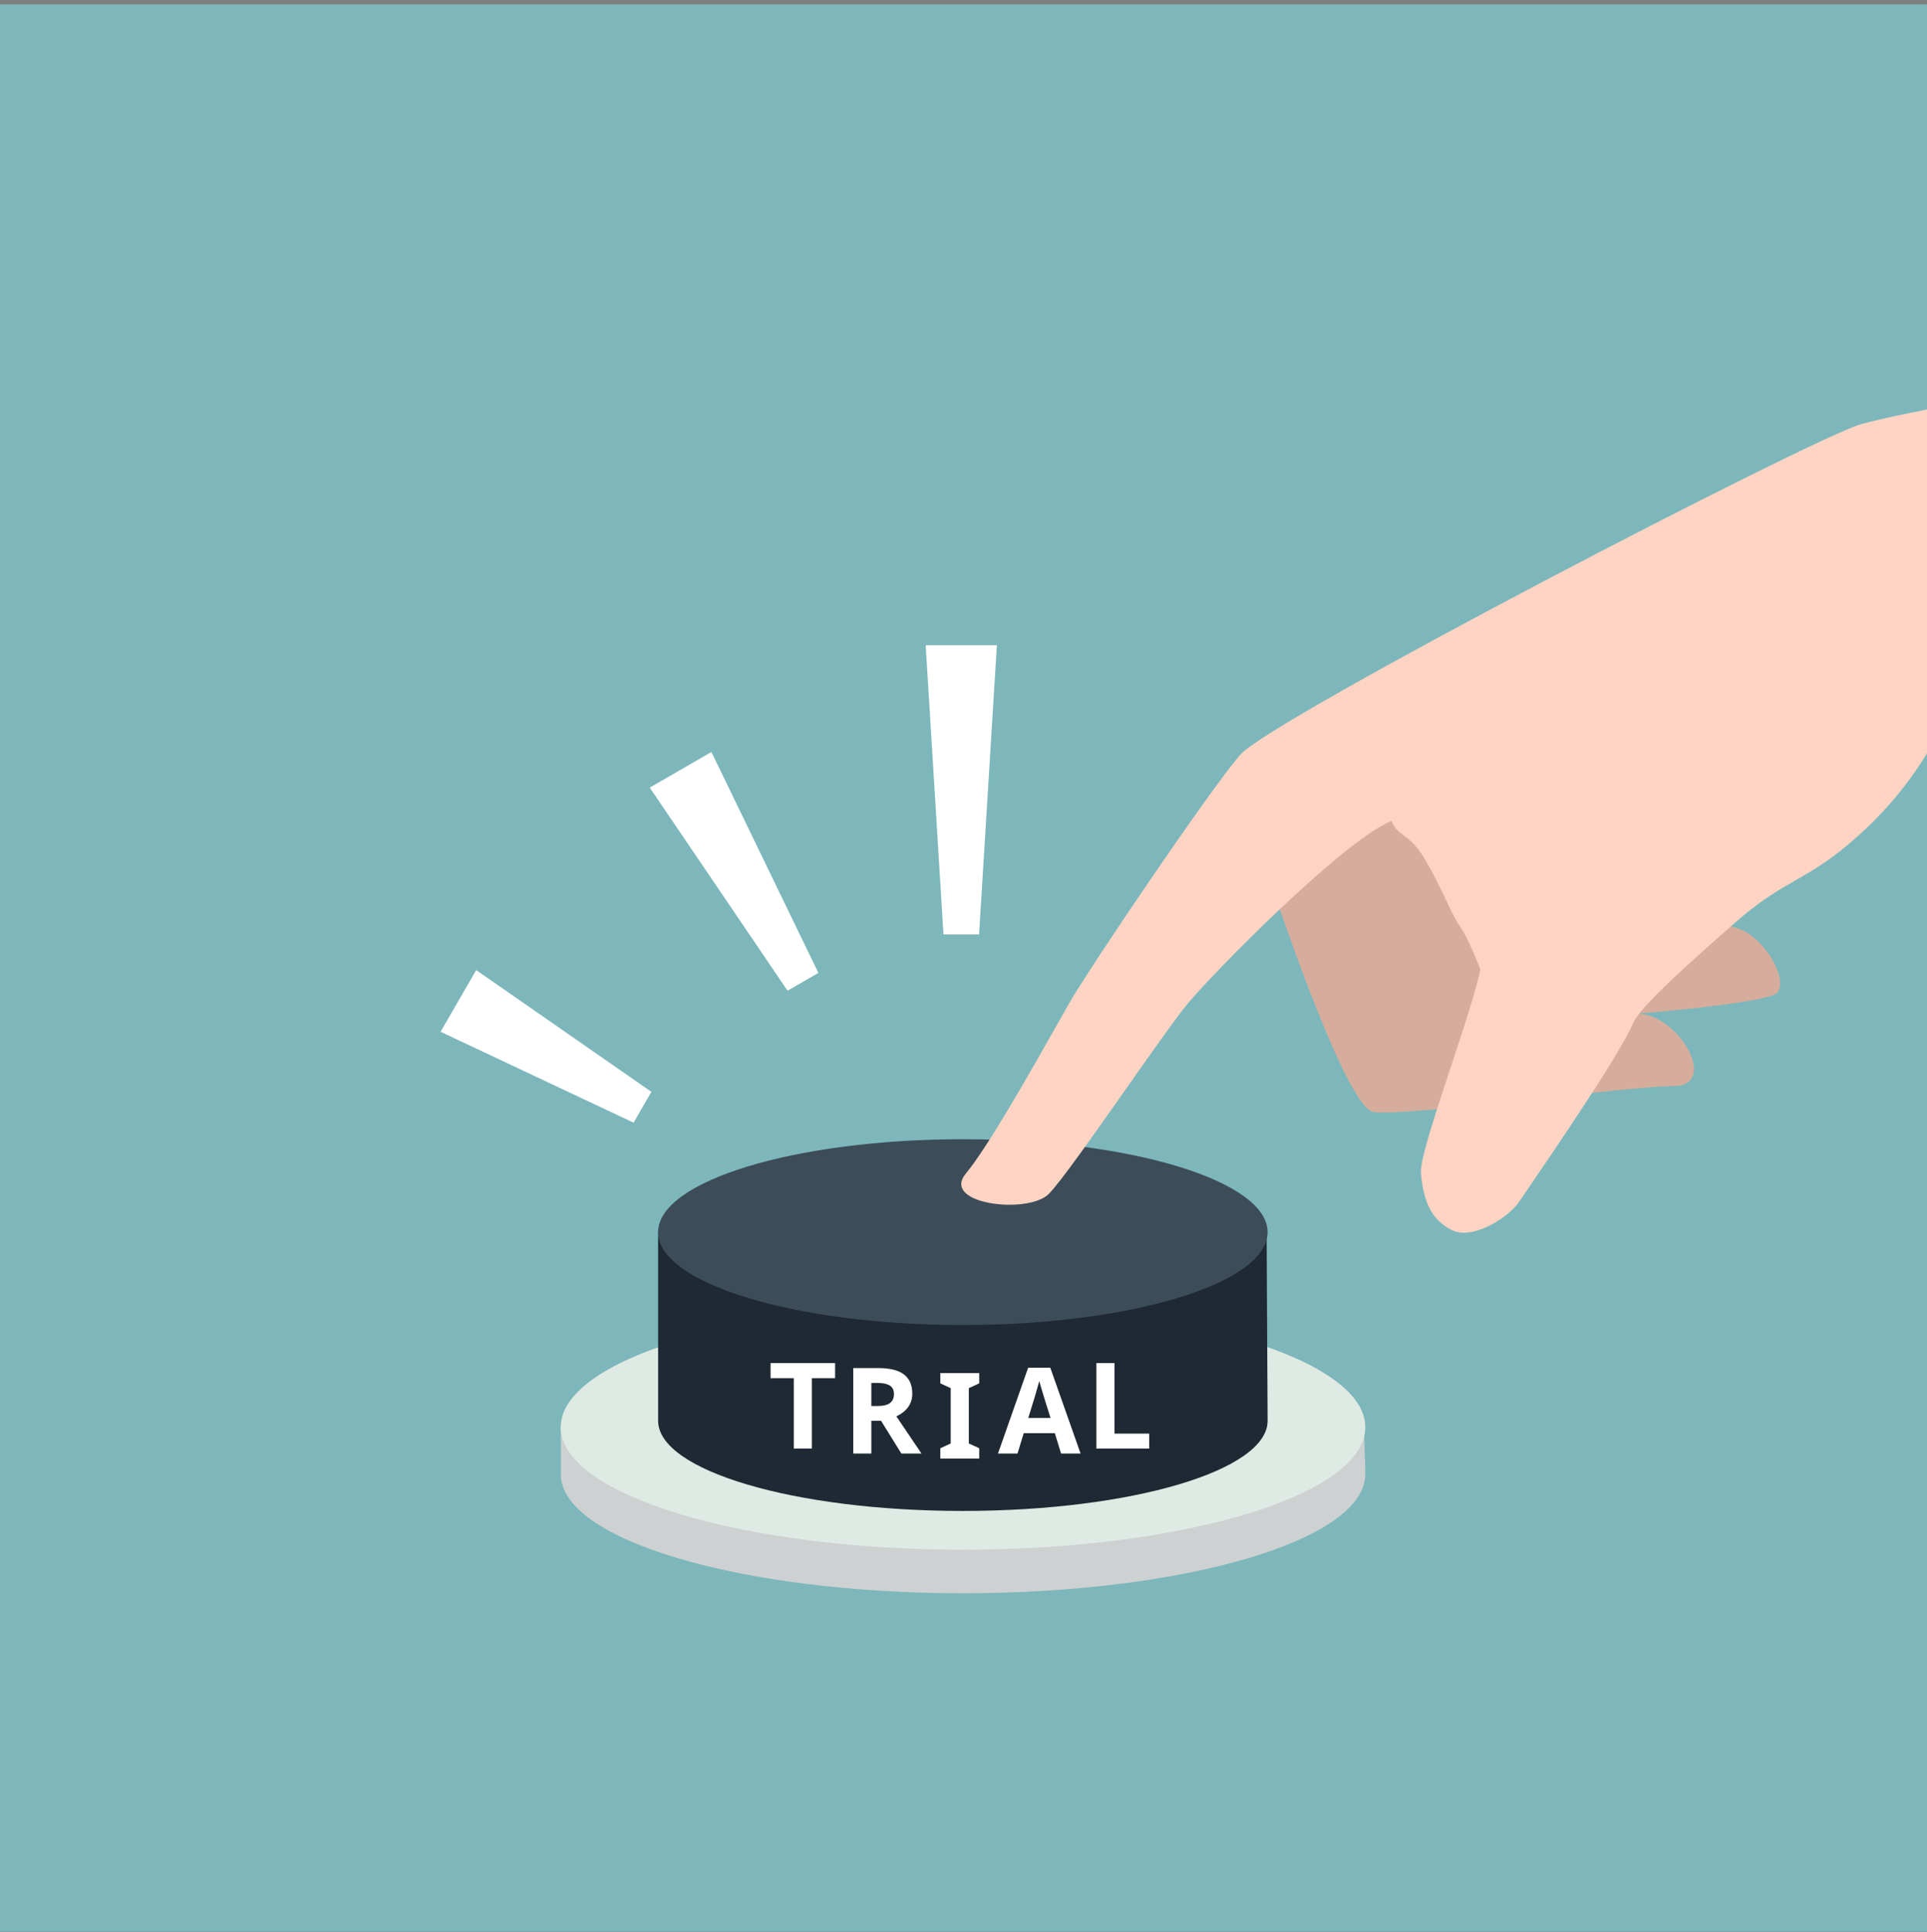<svg width="400" height="401" viewBox="0 0 400 401" fill="none" xmlns="http://www.w3.org/2000/svg">
<rect x="0" y="0" width="400" height="401" fill="#808080" stroke="none"/>
<g clip-path="url(#clip0)">
<rect width="400" height="400" transform="translate(0 0.905)" fill="#7DB7BB"/>
<path d="M283.134 296.17H116.409L116.409 305.308C116.393 305.528 116.393 305.749 116.409 305.969C116.409 319.623 153.79 330.66 199.892 330.66C245.994 330.66 283.405 319.623 283.405 305.969C283.405 305.739 283.405 305.509 283.405 305.308L283.134 296.17Z" fill="#CDD1D2"/>
<path d="M199.901 321.619C153.872 321.619 116.397 310.189 116.397 296.185C116.397 282.182 153.872 270.722 199.901 270.722C245.93 270.722 283.405 282.152 283.405 296.185C283.405 310.219 245.93 321.619 199.901 321.619Z" fill="#E0EAE4"/>
<path d="M262.921 255.714H136.61L136.61 294.368C136.598 294.535 136.598 294.702 136.61 294.869C136.61 305.213 164.93 313.576 199.857 313.576C234.784 313.576 263.127 305.213 263.127 294.869C263.127 294.695 263.127 294.521 263.127 294.368L262.921 255.714Z" fill="#1E2933"/>
<path d="M199.864 274.994C164.992 274.994 136.601 266.334 136.601 255.725C136.601 245.116 164.992 236.434 199.864 236.434C234.736 236.434 263.127 245.094 263.127 255.725C263.127 266.357 234.736 274.994 199.864 274.994Z" fill="#3D4C59"/>
<path d="M168.524 300.632H164.771V286.02H159.95V282.889H173.345V286.02H168.524V300.632Z" fill="white"/>
<path d="M182.285 283.924C184.704 283.924 186.485 284.363 187.628 285.241C188.788 286.119 189.368 287.453 189.368 289.242C189.368 290.054 189.21 290.766 188.896 291.379C188.597 291.976 188.191 292.489 187.678 292.92C187.181 293.334 186.642 293.674 186.063 293.939L191.281 301.668H187.106L182.882 294.859H180.869V301.668H177.116V283.924H182.285ZM182.012 287.006H180.869V291.802H182.086C183.329 291.802 184.215 291.595 184.745 291.181C185.292 290.766 185.565 290.153 185.565 289.342C185.565 288.497 185.276 287.9 184.696 287.552C184.132 287.188 183.238 287.006 182.012 287.006Z" fill="white"/>
<path d="M203.263 302.703H195.187V300.566L197.349 299.572V288.091L195.187 287.097V284.96H203.263V287.097L201.101 288.091V299.572L203.263 300.566V302.703Z" fill="white"/>
<path d="M220.253 301.668L218.961 297.443H212.5L211.207 301.668H207.157L213.419 283.85H218.017L224.304 301.668H220.253ZM216.774 290.162C216.691 289.88 216.583 289.524 216.451 289.093C216.318 288.662 216.186 288.223 216.053 287.776C215.921 287.329 215.813 286.939 215.73 286.608C215.647 286.939 215.531 287.354 215.382 287.851C215.25 288.331 215.117 288.795 214.985 289.242C214.869 289.673 214.778 289.979 214.711 290.162L213.444 294.287H218.066L216.774 290.162Z" fill="white"/>
<path d="M227.587 300.632V282.889H231.339V297.526H238.546V300.632H227.587Z" fill="white"/>
<path d="M386.022 96.591L451.54 85.857L462.818 143.286C442.948 145.969 431.67 149.19 408.578 152.41C390.897 154.876 361.677 173.163 344.134 190.517C348.789 190.517 359.064 191.161 362.93 193.737C367.764 196.958 370.986 203.935 368.838 206.082C367.119 207.799 348.789 209.66 339.838 210.376C348.431 210.376 357.023 225.404 347.356 225.404C337.69 225.404 291.505 231.844 285.061 230.771C279.906 229.912 267.16 193.916 261.432 176.026L386.022 96.591Z" fill="#D6AD9C"/>
<path d="M294.956 177.05C297.638 181.055 300.582 187.754 301.395 189.378C303.541 193.666 303.541 191.783 307.297 201.169C304.972 212.067 294.526 238.794 294.956 243.511C295.492 249.407 297.102 253.158 301.395 255.302C305.687 257.446 313.199 252.622 315.346 249.407C315.645 248.959 316.256 248.064 317.095 246.835C322.282 239.24 336.184 218.883 338.955 212.425C340.473 208.887 349.864 200.583 359.815 191.783C370.971 181.918 374.906 183.289 386.175 173.046C394.76 165.241 400.662 156.683 407.101 143.284L465.589 122.381L458.755 74.371L459.15 74.144C459.005 74.169 458.859 74.194 458.712 74.219L458.077 72L452.397 75.315C430.133 79.203 393.913 85.76 386.175 88.079C375.443 91.295 263.834 149.18 257.395 156.683C250.956 164.187 226.273 200.633 221.98 208.137C221.336 209.262 220.524 210.701 219.589 212.356C214.291 221.734 205.078 238.044 200.517 243.511C195.151 249.943 213.395 252.086 217.688 247.799C220.056 245.433 227 235.56 233.649 226.104C239.051 218.424 244.258 211.019 246.663 208.137C251.895 201.866 278.655 174.574 288.835 170.366C289.975 173.382 292.273 173.046 294.956 177.05Z" fill="#FDD4C3"/>
<path d="M192.148 133.894H206.928L203.233 193.94H195.843L192.148 133.894Z" fill="white"/>
<path d="M91.455 214.131L98.845 201.33L135.213 226.594L131.518 232.994L91.455 214.131Z" fill="white"/>
<path d="M134.873 163.455L147.673 156.065L169.877 201.914L163.477 205.609L134.873 163.455Z" fill="white"/>
</g>
<defs>
<clipPath id="clip0">
<rect width="400" height="400" fill="white" transform="translate(0 0.905)"/>
</clipPath>
</defs>
</svg>
